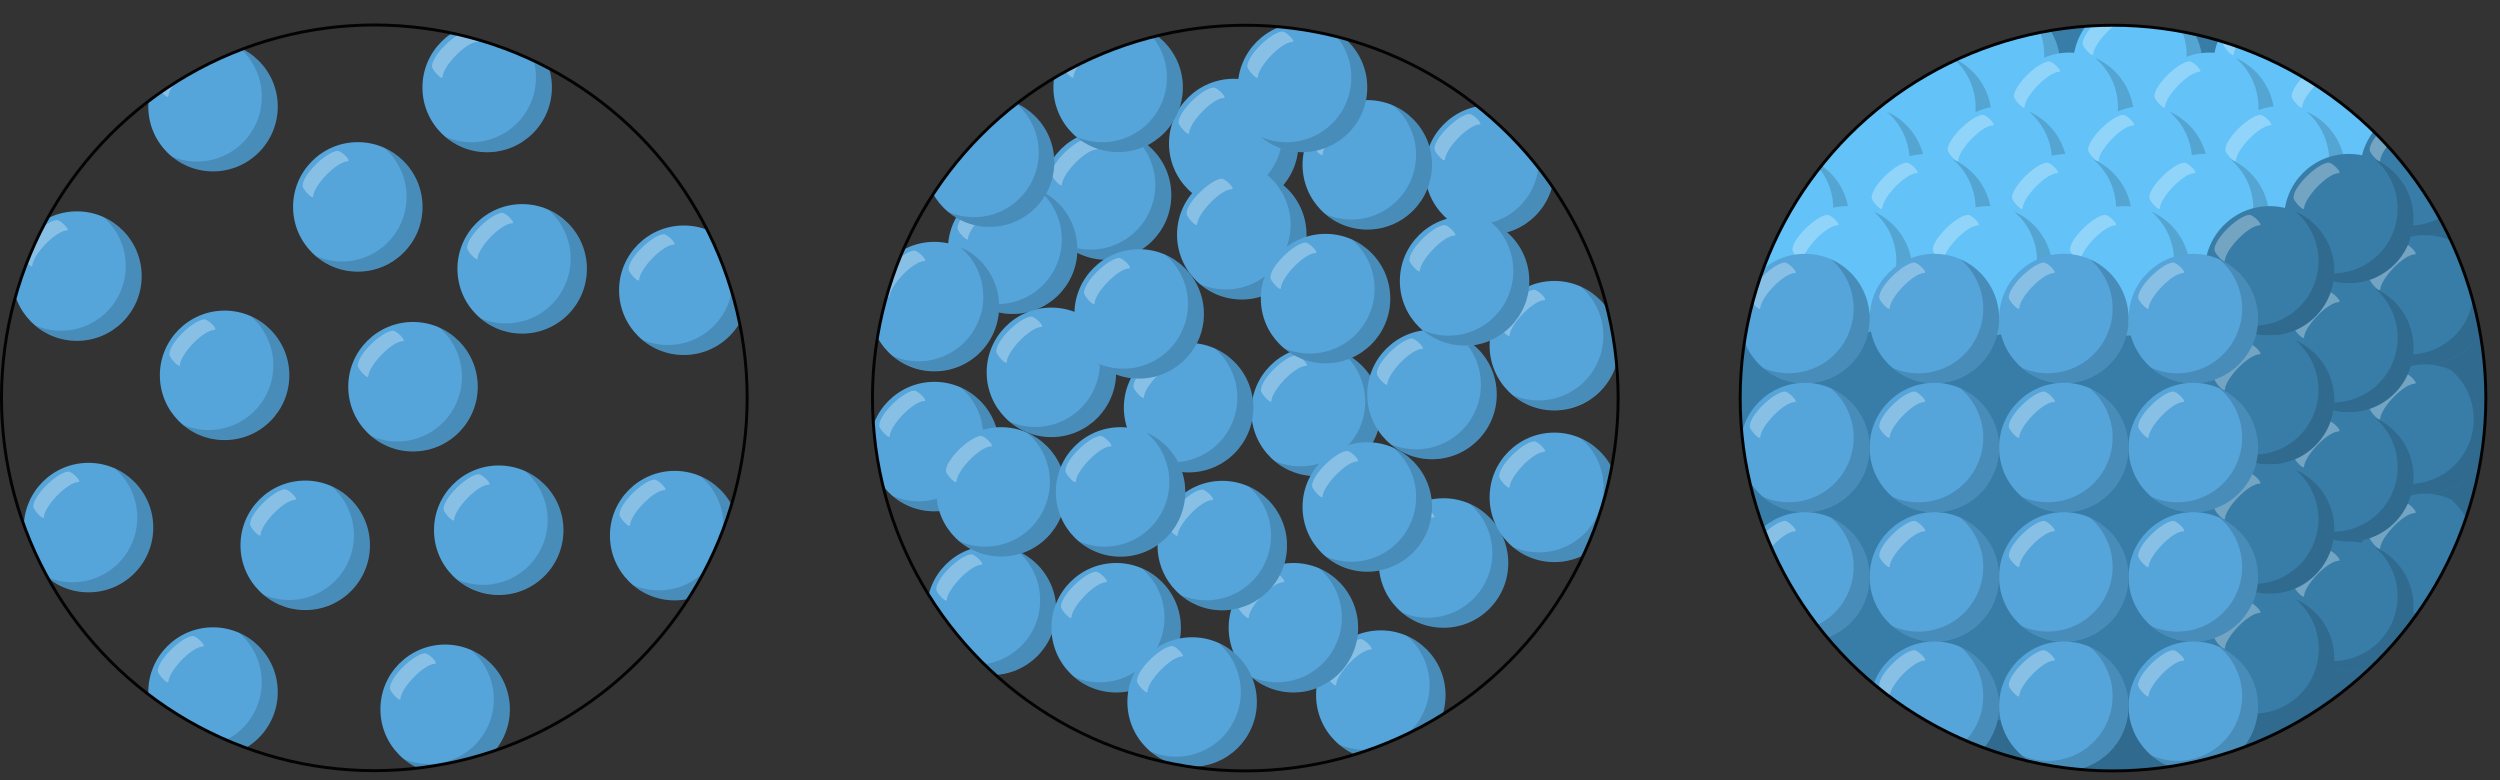 <svg xmlns="http://www.w3.org/2000/svg" xmlns:xlink="http://www.w3.org/1999/xlink" width="842.79" height="262.98" viewBox="0 0 842.79 262.98">
  <rect x="0" y="0" width="842.79" height="262.98" fill="#333333" stroke="none"/>
  <defs>
    <style>
      .cls-1, .cls-6 {
        fill: none;
      }

      .cls-2 {
        clip-path: url(#clip-path);
      }

      .cls-3 {
        fill: #55a4da;
      }

      .cls-4 {
        fill: #030303;
        opacity: 0.15;
      }

      .cls-4, .cls-5 {
        isolation: isolate;
      }

      .cls-5 {
        fill: #fff;
        opacity: 0.3;
      }

      .cls-6 {
        stroke: #030303;
        stroke-miterlimit: 10;
      }

      .cls-7 {
        clip-path: url(#clip-path-2);
      }

      .cls-8 {
        fill: #387da8;
      }

      .cls-9 {
        fill: #63c2f7;
      }

      .cls-10 {
        clip-path: url(#clip-path-3);
      }
    </style>
    <clipPath id="clip-path">
      <circle class="cls-1" cx="419.81" cy="134.2" r="125.69"/>
    </clipPath>
    <clipPath id="clip-path-2">
      <circle class="cls-1" cx="712.33" cy="134.2" r="125.69"/>
    </clipPath>
    <clipPath id="clip-path-3">
      <circle class="cls-1" cx="126.19" cy="134.11" r="125.69"/>
    </clipPath>
  </defs>
  <title>YCUZD_220629_3976_50</title>
  <g id="Layer_2" data-name="Layer 2">
    <g id="Layer_1-2" data-name="Layer 1">
      <g id="Layer_1-2-2" data-name="Layer 1-2">
        <g class="cls-2">
          <g>
            <g>
              <circle class="cls-3" cx="502.16" cy="57.31" r="21.82"/>
              <path class="cls-4" d="M524,57.27A21.83,21.83,0,0,1,488.17,74,21.83,21.83,0,0,0,511,37.31,21.84,21.84,0,0,1,524,57.27Z"/>
              <path class="cls-5" d="M487.11,53.75c0,1.35-3.5-2.28-3.54-3.53-.09-3.73,7.91-11.42,11.7-11.79,1.35-.14,4.79,3.48,3.55,3.52C494.86,42.07,487.33,50.17,487.11,53.75Z"/>
            </g>
            <g>
              <circle class="cls-3" cx="460.93" cy="55.56" r="21.82"/>
              <path class="cls-4" d="M482.75,55.52a21.83,21.83,0,0,1-35.86,16.7,21.82,21.82,0,0,0,22.8-36.65A21.8,21.8,0,0,1,482.75,55.52Z"/>
              <path class="cls-5" d="M445.88,52c0,1.35-3.51-2.28-3.55-3.52-.08-3.74,7.91-11.42,11.7-11.8,1.36-.14,4.8,3.48,3.55,3.52C453.62,40.32,446.09,48.42,445.88,52Z"/>
            </g>
            <g>
              <circle class="cls-3" cx="373.04" cy="65.75" r="21.82"/>
              <path class="cls-4" d="M394.87,65.67A21.83,21.83,0,0,1,359,82.37a21.83,21.83,0,0,0,22.8-36.66A21.84,21.84,0,0,1,394.87,65.67Z"/>
              <path class="cls-5" d="M358,62.19c0,1.35-3.5-2.28-3.54-3.53-.09-3.74,7.91-11.42,11.72-11.79,1.35-.14,4.79,3.48,3.55,3.52C365.74,50.51,358.17,58.61,358,62.19Z"/>
            </g>
            <g>
              <circle class="cls-3" cx="443.67" cy="138.68" r="21.82"/>
              <path class="cls-4" d="M465.49,138.67a21.82,21.82,0,0,1-35.85,16.7,21.82,21.82,0,0,0,22.79-36.7A21.81,21.81,0,0,1,465.49,138.67Z"/>
              <path class="cls-5" d="M428.62,135.12c0,1.35-3.51-2.28-3.55-3.53-.08-3.74,7.91-11.42,11.7-11.8,1.36-.13,4.8,3.49,3.55,3.53C436.37,123.44,428.84,131.54,428.62,135.12Z"/>
            </g>
            <g>
              <circle class="cls-3" cx="482.75" cy="132.99" r="21.82"/>
              <path class="cls-4" d="M504.57,132.94a21.82,21.82,0,0,1-35.85,16.73A21.82,21.82,0,0,0,491.51,113,21.81,21.81,0,0,1,504.57,132.94Z"/>
              <path class="cls-5" d="M467.7,129.42c0,1.36-3.51-2.27-3.55-3.52-.08-3.74,7.91-11.42,11.7-11.8,1.36-.13,4.8,3.48,3.55,3.52C475.45,117.75,467.92,125.85,467.7,129.42Z"/>
            </g>
            <g>
              <circle class="cls-3" cx="415.91" cy="48.38" r="21.82"/>
              <path class="cls-4" d="M437.73,48.34A21.82,21.82,0,0,1,401.88,65a21.82,21.82,0,0,0,22.8-36.65A21.81,21.81,0,0,1,437.73,48.34Z"/>
              <path class="cls-5" d="M400.86,44.82c0,1.35-3.51-2.28-3.55-3.52-.08-3.74,7.91-11.42,11.71-11.8,1.35-.14,4.79,3.48,3.55,3.52C408.61,33.14,401.08,41.24,400.86,44.82Z"/>
            </g>
            <g>
              <circle class="cls-3" cx="376.94" cy="29.49" r="21.82"/>
              <path class="cls-4" d="M398.76,29.45a21.82,21.82,0,0,1-35.86,16.7A21.82,21.82,0,0,0,385.7,9.5,21.8,21.8,0,0,1,398.76,29.45Z"/>
              <path class="cls-5" d="M361.89,25.93c0,1.35-3.51-2.28-3.55-3.52-.08-3.74,7.91-11.42,11.7-11.8,1.36-.14,4.8,3.48,3.55,3.52C369.64,14.25,362.11,22.35,361.89,25.93Z"/>
            </g>
            <g>
              <circle class="cls-3" cx="341.38" cy="84.01" r="21.82"/>
              <path class="cls-4" d="M363.17,84a21.82,21.82,0,0,1-35.82,16.7A21.83,21.83,0,0,0,350.17,64,21.79,21.79,0,0,1,363.17,84Z"/>
              <path class="cls-5" d="M326.33,80.44c0,1.36-3.51-2.27-3.55-3.52-.08-3.74,7.91-11.42,11.71-11.8,1.35-.13,4.79,3.48,3.55,3.53C334.08,68.77,326.55,76.87,326.33,80.44Z"/>
            </g>
            <g>
              <circle class="cls-3" cx="334.26" cy="205.74" r="21.82"/>
              <path class="cls-4" d="M356.09,205.67a21.82,21.82,0,0,1-35.86,16.7A21.82,21.82,0,0,0,343,185.72,21.82,21.82,0,0,1,356.09,205.67Z"/>
              <path class="cls-5" d="M319.17,202.18c0,1.36-3.5-2.28-3.55-3.52-.08-3.74,7.92-11.42,11.71-11.8,1.35-.14,4.79,3.48,3.55,3.52C327,190.5,319.43,198.6,319.17,202.18Z"/>
            </g>
            <g>
              <circle class="cls-3" cx="523.99" cy="116.53" r="21.82"/>
              <path class="cls-4" d="M545.81,116.49A21.83,21.83,0,0,1,510,133.19a21.82,21.82,0,0,0,22.8-36.66A21.79,21.79,0,0,1,545.81,116.49Z"/>
              <path class="cls-5" d="M508.94,113c0,1.36-3.51-2.27-3.55-3.52-.08-3.74,7.91-11.42,11.7-11.8,1.36-.13,4.8,3.48,3.55,3.53C516.69,101.29,509.17,109.39,508.94,113Z"/>
            </g>
            <g>
              <circle class="cls-3" cx="486.64" cy="189.79" r="21.82"/>
              <path class="cls-4" d="M508.47,189.75a21.83,21.83,0,0,1-35.86,16.7,21.82,21.82,0,0,0,22.8-36.65A21.82,21.82,0,0,1,508.47,189.75Z"/>
              <path class="cls-5" d="M471.59,186.23c0,1.35-3.5-2.28-3.55-3.52-.08-3.74,7.92-11.42,11.71-11.8,1.35-.14,4.79,3.48,3.55,3.52C479.34,174.55,471.81,182.67,471.59,186.23Z"/>
            </g>
            <g>
              <circle class="cls-3" cx="418.62" cy="79.13" r="21.82"/>
              <path class="cls-4" d="M440.45,79.09a21.83,21.83,0,0,1-35.86,16.7,21.82,21.82,0,0,0,22.8-36.65A21.82,21.82,0,0,1,440.45,79.09Z"/>
              <path class="cls-5" d="M403.57,75.57c0,1.35-3.51-2.28-3.55-3.52-.08-3.74,7.92-11.42,11.71-11.8,1.35-.14,4.79,3.48,3.55,3.52C411.32,63.89,403.79,72,403.57,75.57Z"/>
            </g>
            <g>
              <circle class="cls-3" cx="523.99" cy="167.66" r="21.82"/>
              <path class="cls-4" d="M545.81,167.67A21.83,21.83,0,0,1,510,184.37a21.82,21.82,0,0,0,22.8-36.7A21.81,21.81,0,0,1,545.81,167.67Z"/>
              <path class="cls-5" d="M508.94,164.1c0,1.35-3.51-2.28-3.55-3.52-.08-3.74,7.91-11.42,11.7-11.8,1.36-.14,4.8,3.48,3.55,3.52C516.69,152.42,509.17,160.52,508.94,164.1Z"/>
            </g>
            <g>
              <circle class="cls-3" cx="314.99" cy="103.35" r="21.82"/>
              <path class="cls-4" d="M336.82,103.31A21.83,21.83,0,0,1,301,120a21.82,21.82,0,0,0,22.8-36.65A21.82,21.82,0,0,1,336.82,103.31Z"/>
              <path class="cls-5" d="M299.94,99.79c0,1.35-3.51-2.28-3.55-3.52-.08-3.74,7.91-11.42,11.71-11.8,1.35-.14,4.79,3.48,3.55,3.52C307.69,88.11,300.17,96.21,299.94,99.79Z"/>
            </g>
            <g>
              <circle class="cls-3" cx="354.44" cy="125.52" r="21.82"/>
              <path class="cls-4" d="M376.27,125.48a21.83,21.83,0,0,1-35.86,16.7,21.82,21.82,0,0,0,22.76-36.65A21.82,21.82,0,0,1,376.27,125.48Z"/>
              <path class="cls-5" d="M339.39,122c0,1.35-3.5-2.28-3.54-3.52-.09-3.77,7.91-11.42,11.7-11.77,1.35-.14,4.79,3.48,3.55,3.52C347.17,110.28,339.61,118.38,339.39,122Z"/>
            </g>
            <g>
              <circle class="cls-3" cx="314.99" cy="150.54" r="21.82"/>
              <path class="cls-4" d="M336.82,150.5A21.83,21.83,0,0,1,301,167.2a21.82,21.82,0,0,0,22.8-36.65A21.82,21.82,0,0,1,336.82,150.5Z"/>
              <path class="cls-5" d="M299.94,147c0,1.35-3.51-2.28-3.55-3.53-.08-3.73,7.91-11.41,11.71-11.79,1.35-.14,4.79,3.48,3.55,3.52C307.69,135.3,300.17,143.4,299.94,147Z"/>
            </g>
            <g>
              <circle class="cls-3" cx="376.27" cy="211.61" r="21.82"/>
              <path class="cls-4" d="M398.09,211.57a21.83,21.83,0,0,1-35.86,16.71A21.82,21.82,0,0,0,385,191.67,21.81,21.81,0,0,1,398.09,211.57Z"/>
              <path class="cls-5" d="M361.22,208.05c0,1.36-3.51-2.27-3.55-3.52-.08-3.74,7.91-11.42,11.7-11.8,1.36-.13,4.8,3.48,3.55,3.52C369,196.38,361.43,204.48,361.22,208.05Z"/>
            </g>
            <g>
              <circle class="cls-3" cx="337.49" cy="165.83" r="21.82"/>
              <path class="cls-4" d="M359.31,165.79a21.82,21.82,0,0,1-35.86,16.7,21.82,21.82,0,0,0,22.8-36.65A21.8,21.8,0,0,1,359.31,165.79Z"/>
              <path class="cls-5" d="M322.44,162.27c0,1.36-3.51-2.28-3.55-3.52-.08-3.74,7.91-11.42,11.7-11.8,1.36-.14,4.8,3.48,3.55,3.52C330.17,150.59,322.65,158.67,322.44,162.27Z"/>
            </g>
            <g>
              <circle class="cls-3" cx="446.86" cy="100.66" r="21.82"/>
              <path class="cls-4" d="M468.69,100.67a21.83,21.83,0,0,1-35.86,16.7,21.83,21.83,0,0,0,22.8-36.7A21.83,21.83,0,0,1,468.69,100.67Z"/>
              <path class="cls-5" d="M431.81,97.1c0,1.35-3.5-2.28-3.54-3.53-.1-3.73,7.9-11.42,11.7-11.79,1.35-.14,4.79,3.48,3.55,3.52C439.56,85.42,432,93.52,431.81,97.1Z"/>
            </g>
            <g>
              <circle class="cls-3" cx="465.49" cy="234.33" r="21.82"/>
              <path class="cls-4" d="M487.31,234.29A21.82,21.82,0,0,1,451.46,251a21.83,21.83,0,0,0,22.8-36.66A21.79,21.79,0,0,1,487.31,234.29Z"/>
              <path class="cls-5" d="M450.44,230.76c0,1.36-3.51-2.27-3.55-3.52-.08-3.74,7.91-11.42,11.71-11.8,1.35-.13,4.79,3.48,3.55,3.53C458.17,219.09,450.66,227.19,450.44,230.76Z"/>
            </g>
            <g>
              <circle class="cls-3" cx="439.1" cy="29.49" r="21.82"/>
              <path class="cls-4" d="M460.93,29.45a21.82,21.82,0,0,1-35.86,16.7A21.82,21.82,0,0,0,447.87,9.5,21.82,21.82,0,0,1,460.93,29.45Z"/>
              <path class="cls-5" d="M424.05,25.93c0,1.35-3.5-2.28-3.55-3.52-.08-3.74,7.92-11.42,11.67-11.8,1.35-.14,4.79,3.48,3.55,3.52C431.8,14.25,424.27,22.35,424.05,25.93Z"/>
            </g>
            <g>
              <circle class="cls-3" cx="460.93" cy="170.9" r="21.82"/>
              <path class="cls-4" d="M482.75,170.86a21.83,21.83,0,0,1-35.86,16.71,21.82,21.82,0,0,0,22.8-36.66A21.8,21.8,0,0,1,482.75,170.86Z"/>
              <path class="cls-5" d="M445.88,167.34c0,1.36-3.51-2.27-3.55-3.52-.08-3.74,7.91-11.42,11.7-11.8,1.36-.13,4.8,3.48,3.55,3.52C453.62,155.67,446.09,163.77,445.88,167.34Z"/>
            </g>
            <g>
              <circle class="cls-3" cx="436.02" cy="211.61" r="21.82"/>
              <path class="cls-4" d="M457.85,211.57A21.83,21.83,0,0,1,422,228.28a21.83,21.83,0,0,0,22.8-36.61A21.82,21.82,0,0,1,457.85,211.57Z"/>
              <path class="cls-5" d="M421,208.05c0,1.36-3.51-2.27-3.55-3.52-.09-3.74,7.91-11.42,11.7-11.8,1.35-.13,4.8,3.48,3.55,3.52C428.72,196.38,421.17,204.48,421,208.05Z"/>
            </g>
            <g>
              <circle class="cls-3" cx="400.69" cy="137.42" r="21.82"/>
              <path class="cls-4" d="M422.52,137.38a21.83,21.83,0,0,1-35.86,16.7,21.83,21.83,0,0,0,22.8-36.66A21.81,21.81,0,0,1,422.52,137.38Z"/>
              <path class="cls-5" d="M385.64,133.85c0,1.36-3.5-2.27-3.54-3.52-.09-3.74,7.91-11.42,11.7-11.8,1.35-.13,4.79,3.49,3.55,3.53C393.39,122.18,385.86,130.28,385.64,133.85Z"/>
            </g>
            <g>
              <circle class="cls-3" cx="412.05" cy="183.92" r="21.82"/>
              <path class="cls-4" d="M433.87,183.88A21.82,21.82,0,0,1,398,200.58a21.82,21.82,0,0,0,22.8-36.65A21.81,21.81,0,0,1,433.87,183.88Z"/>
              <path class="cls-5" d="M397,180.36c0,1.35-3.51-2.28-3.55-3.52-.08-3.74,7.91-11.42,11.71-11.8,1.35-.14,4.79,3.48,3.55,3.52C404.75,168.67,397.22,176.78,397,180.36Z"/>
            </g>
            <g>
              <circle class="cls-3" cx="493.73" cy="94.75" r="21.82"/>
              <path class="cls-4" d="M515.56,94.67a21.83,21.83,0,0,1-35.86,16.71,21.83,21.83,0,0,0,22.8-36.66A21.82,21.82,0,0,1,515.56,94.67Z"/>
              <path class="cls-5" d="M478.68,91.19c0,1.36-3.51-2.27-3.55-3.52-.08-3.74,7.92-11.42,11.71-11.8,1.35-.13,4.79,3.48,3.55,3.52C486.43,79.51,478.9,87.67,478.68,91.19Z"/>
            </g>
            <g>
              <circle class="cls-3" cx="333.59" cy="54.67" r="21.82"/>
              <path class="cls-4" d="M355.42,54.67a21.82,21.82,0,0,1-35.86,16.7,21.82,21.82,0,0,0,22.8-36.7A21.81,21.81,0,0,1,355.42,54.67Z"/>
              <path class="cls-5" d="M318.54,51.11c0,1.35-3.51-2.28-3.55-3.52-.08-3.74,7.91-11.42,11.71-11.8,1.35-.14,4.79,3.48,3.55,3.52C326.29,39.43,318.76,47.53,318.54,51.11Z"/>
            </g>
            <g>
              <circle class="cls-3" cx="384.03" cy="105.83" r="21.82"/>
              <path class="cls-4" d="M405.85,105.79A21.83,21.83,0,0,1,370,122.49a21.82,21.82,0,0,0,22.8-36.65A21.8,21.8,0,0,1,405.85,105.79Z"/>
              <path class="cls-5" d="M369,102.27c0,1.35-3.51-2.28-3.55-3.52-.08-3.74,7.91-11.42,11.7-11.8,1.36-.14,4.8,3.48,3.55,3.52C376.73,90.59,369.17,98.67,369,102.27Z"/>
            </g>
            <g>
              <circle class="cls-3" cx="377.75" cy="165.83" r="21.82"/>
              <path class="cls-4" d="M399.58,165.79a21.82,21.82,0,0,1-35.86,16.7,21.82,21.82,0,0,0,22.8-36.65A21.82,21.82,0,0,1,399.58,165.79Z"/>
              <path class="cls-5" d="M362.7,162.27c0,1.36-3.5-2.28-3.54-3.52-.09-3.74,7.91-11.42,11.7-11.8,1.35-.14,4.79,3.48,3.55,3.52C370.45,150.59,362.92,158.67,362.7,162.27Z"/>
            </g>
            <g>
              <circle class="cls-3" cx="401.88" cy="236.65" r="21.82"/>
              <path class="cls-4" d="M423.7,236.61a21.83,21.83,0,0,1-35.86,16.7,21.82,21.82,0,0,0,22.8-36.64A21.8,21.8,0,0,1,423.7,236.61Z"/>
              <path class="cls-5" d="M386.83,233.09c0,1.35-3.51-2.28-3.55-3.52-.08-3.74,7.91-11.42,11.7-11.8,1.36-.14,4.8,3.48,3.55,3.52C394.58,221.41,387,229.51,386.83,233.09Z"/>
            </g>
          </g>
        </g>
        <circle class="cls-6" cx="419.81" cy="134.2" r="125.69"/>
      </g>
      <g id="Layer_1-2-3" data-name="Layer 1-2">
        <g class="cls-7">
          <g>
            <g>
              <ellipse class="cls-8" cx="713.4" cy="133.06" rx="129.39" ry="129.92"/>
              <path class="cls-4" d="M842.74,132.82c0,71.75-58,129.89-129.44,129.86a129.09,129.09,0,0,1-83.15-30.43c65.59,28.48,141.75-1.81,170.12-67.67A130.26,130.26,0,0,0,765.36,14,129.84,129.84,0,0,1,842.74,132.82Z"/>
              <path class="cls-5" d="M624.17,111.85c0,8.07-20.8-13.55-21-21-.49-22.25,46.9-68,69.39-70.23,8-.81,28.43,20.72,21,21C670.11,42.34,625.45,90.56,624.17,111.85Z"/>
            </g>
            <g>
              <circle class="cls-9" cx="672.69" cy="21.82" r="21.82"/>
              <path class="cls-4" d="M694.51,21.78a21.81,21.81,0,0,1-35.85,16.7A21.82,21.82,0,0,0,681.45,1.83,21.8,21.8,0,0,1,694.51,21.78Z"/>
              <path class="cls-5" d="M657.64,18.26c0,1.35-3.51-2.28-3.55-3.52C654,11,662,3.32,665.79,2.94c1.36-.14,4.8,3.48,3.55,3.52C665.39,6.58,657.86,14.68,657.64,18.26Z"/>
            </g>
            <g>
              <circle class="cls-9" cx="720.69" cy="21.82" r="21.82"/>
              <path class="cls-4" d="M742.51,21.78a21.82,21.82,0,0,1-35.86,16.7,21.82,21.82,0,0,0,22.8-36.65A21.8,21.8,0,0,1,742.51,21.78Z"/>
              <path class="cls-5" d="M705.64,18.26c0,1.35-3.51-2.28-3.55-3.52C702,11,710,3.32,713.79,2.94c1.36-.14,4.8,3.48,3.55,3.52C713.38,6.58,705.85,14.68,705.64,18.26Z"/>
            </g>
            <g>
              <circle class="cls-9" cx="768.02" cy="21.82" r="21.82"/>
              <path class="cls-4" d="M789.85,21.78A21.82,21.82,0,0,1,754,38.48a21.82,21.82,0,0,0,22.8-36.65A21.8,21.8,0,0,1,789.85,21.78Z"/>
              <path class="cls-5" d="M753,18.26c0,1.35-3.5-2.28-3.55-3.52-.08-3.74,7.92-11.42,11.71-11.8,1.35-.14,4.79,3.48,3.55,3.52C760.74,6.58,753.19,14.68,753,18.26Z"/>
            </g>
            <g>
              <circle class="cls-9" cx="649.56" cy="39.55" r="21.82"/>
              <path class="cls-4" d="M671.38,39.51a21.83,21.83,0,0,1-35.86,16.7,21.82,21.82,0,0,0,22.8-36.65A21.8,21.8,0,0,1,671.38,39.51Z"/>
              <path class="cls-5" d="M634.51,36c0,1.35-3.51-2.28-3.55-3.52-.09-3.74,7.91-11.42,11.7-11.8,1.35-.14,4.8,3.48,3.55,3.52C642.25,24.31,634.74,32.41,634.51,36Z"/>
            </g>
            <g>
              <circle class="cls-9" cx="697.55" cy="39.55" r="21.82"/>
              <path class="cls-4" d="M719.37,39.51a21.82,21.82,0,0,1-35.85,16.7,21.82,21.82,0,0,0,22.8-36.65A21.78,21.78,0,0,1,719.37,39.51Z"/>
              <path class="cls-5" d="M682.5,36c0,1.35-3.51-2.28-3.55-3.52-.08-3.74,7.91-11.42,11.71-11.8,1.35-.14,4.79,3.48,3.55,3.52C690.25,24.31,682.74,32.41,682.5,36Z"/>
            </g>
            <g>
              <circle class="cls-9" cx="744.89" cy="39.55" r="21.82"/>
              <path class="cls-4" d="M766.74,39.51a21.82,21.82,0,0,1-35.85,16.7,21.82,21.82,0,0,0,22.79-36.65A21.8,21.8,0,0,1,766.74,39.51Z"/>
              <path class="cls-5" d="M729.84,36c0,1.35-3.51-2.28-3.55-3.52-.08-3.74,7.91-11.42,11.7-11.8,1.36-.14,4.8,3.48,3.55,3.52C737.59,24.31,730.06,32.41,729.84,36Z"/>
            </g>
            <g>
              <circle class="cls-9" cx="791.16" cy="39.55" r="21.82"/>
              <path class="cls-4" d="M813,39.51a21.83,21.83,0,0,1-35.86,16.7,21.82,21.82,0,0,0,22.8-36.65A21.8,21.8,0,0,1,813,39.51Z"/>
              <path class="cls-5" d="M776.11,36c0,1.35-3.51-2.28-3.55-3.52-.08-3.74,7.91-11.42,11.7-11.8,1.36-.14,4.8,3.48,3.55,3.52C783.86,24.31,776.32,32.41,776.11,36Z"/>
            </g>
            <g>
              <circle class="cls-9" cx="627.21" cy="57.61" r="21.82"/>
              <path class="cls-4" d="M649,57.57a21.83,21.83,0,0,1-35.86,16.7A21.82,21.82,0,0,0,636,37.62,21.8,21.8,0,0,1,649,57.57Z"/>
              <path class="cls-5" d="M612.16,54.05c0,1.35-3.51-2.28-3.55-3.52-.08-3.74,7.91-11.42,11.7-11.8,1.36-.14,4.8,3.48,3.55,3.52C619.9,42.37,612.37,50.47,612.16,54.05Z"/>
            </g>
            <g>
              <circle class="cls-9" cx="601.56" cy="73.71" r="21.82"/>
              <path class="cls-4" d="M623.39,73.67a21.83,21.83,0,0,1-35.86,16.7,21.82,21.82,0,0,0,22.8-36.65A21.8,21.8,0,0,1,623.39,73.67Z"/>
              <path class="cls-5" d="M586.51,70.15c0,1.35-3.51-2.28-3.55-3.52-.08-3.74,7.91-11.42,11.71-11.8,1.35-.14,4.79,3.48,3.55,3.52C594.26,58.47,586.74,66.57,586.51,70.15Z"/>
            </g>
            <g>
              <circle class="cls-9" cx="675.2" cy="57.61" r="21.82"/>
              <path class="cls-4" d="M697,57.57a21.83,21.83,0,0,1-35.86,16.7A21.82,21.82,0,0,0,684,37.62,21.8,21.8,0,0,1,697,57.57Z"/>
              <path class="cls-5" d="M660.15,54.05c0,1.35-3.51-2.28-3.55-3.52-.08-3.74,7.91-11.42,11.71-11.8,1.35-.14,4.79,3.48,3.55,3.52C667.9,42.37,660.37,50.47,660.15,54.05Z"/>
            </g>
            <g>
              <circle class="cls-9" cx="649.56" cy="73.71" r="21.82"/>
              <path class="cls-4" d="M671.38,73.67a21.82,21.82,0,0,1-35.85,16.7,21.82,21.82,0,0,0,22.79-36.65A21.8,21.8,0,0,1,671.38,73.67Z"/>
              <path class="cls-5" d="M634.51,70.15c0,1.35-3.51-2.28-3.55-3.52-.08-3.74,7.91-11.42,11.7-11.8,1.36-.14,4.8,3.48,3.55,3.52C642.26,58.47,634.74,66.57,634.51,70.15Z"/>
            </g>
            <g>
              <circle class="cls-9" cx="622.86" cy="91.31" r="21.82"/>
              <path class="cls-4" d="M644.68,91.27A21.83,21.83,0,0,1,608.82,108a21.83,21.83,0,0,0,22.8-36.66A21.82,21.82,0,0,1,644.68,91.27Z"/>
              <path class="cls-5" d="M607.81,87.75c0,1.35-3.51-2.28-3.55-3.53-.08-3.73,7.91-11.42,11.7-11.79,1.36-.14,4.8,3.48,3.55,3.52C615.55,76.07,608,84.17,607.81,87.75Z"/>
            </g>
            <g>
              <circle class="cls-9" cx="722.54" cy="57.61" r="21.82"/>
              <path class="cls-4" d="M744.36,57.57a21.82,21.82,0,0,1-35.85,16.7A21.82,21.82,0,0,0,731.3,37.62,21.8,21.8,0,0,1,744.36,57.57Z"/>
              <path class="cls-5" d="M707.49,54.05c0,1.35-3.51-2.28-3.55-3.52-.08-3.74,7.91-11.42,11.71-11.8,1.35-.14,4.79,3.48,3.54,3.52C715.24,42.37,707.74,50.47,707.49,54.05Z"/>
            </g>
            <g>
              <circle class="cls-9" cx="696.9" cy="73.71" r="21.82"/>
              <path class="cls-4" d="M718.74,73.67a21.83,21.83,0,0,1-35.86,16.7,21.82,21.82,0,0,0,22.8-36.65A21.8,21.8,0,0,1,718.74,73.67Z"/>
              <path class="cls-5" d="M681.85,70.15c0,1.35-3.51-2.28-3.55-3.52-.08-3.74,7.91-11.42,11.7-11.8,1.36-.14,4.8,3.48,3.55,3.52C689.6,58.47,682.06,66.57,681.85,70.15Z"/>
            </g>
            <g>
              <circle class="cls-9" cx="670.19" cy="91.31" r="21.82"/>
              <path class="cls-4" d="M692,91.27A21.83,21.83,0,0,1,656.16,108,21.83,21.83,0,0,0,679,71.34,21.82,21.82,0,0,1,692,91.27Z"/>
              <path class="cls-5" d="M655.14,87.75c0,1.35-3.51-2.28-3.55-3.53-.08-3.73,7.92-11.42,11.71-11.79,1.35-.14,4.79,3.48,3.55,3.52C662.89,76.07,655.36,84.17,655.14,87.75Z"/>
            </g>
            <g>
              <circle class="cls-9" cx="768.81" cy="57.61" r="21.82"/>
              <path class="cls-4" d="M790.63,57.57a21.82,21.82,0,0,1-35.89,16.7,21.82,21.82,0,0,0,22.79-36.65A21.8,21.8,0,0,1,790.63,57.57Z"/>
              <path class="cls-5" d="M753.74,54.05c0,1.35-3.51-2.28-3.55-3.52-.08-3.74,7.91-11.42,11.7-11.8,1.36-.14,4.8,3.48,3.55,3.52C761.51,42.37,754,50.47,753.74,54.05Z"/>
            </g>
            <g>
              <circle class="cls-9" cx="743.17" cy="73.71" r="21.82"/>
              <path class="cls-4" d="M765,73.67a21.83,21.83,0,0,1-35.86,16.7,21.82,21.82,0,0,0,22.8-36.65A21.8,21.8,0,0,1,765,73.67Z"/>
              <path class="cls-5" d="M728.12,70.15c0,1.35-3.51-2.28-3.55-3.52-.08-3.74,7.91-11.42,11.7-11.8,1.36-.14,4.8,3.48,3.55,3.52C735.86,58.47,728.33,66.57,728.12,70.15Z"/>
            </g>
            <g>
              <circle class="cls-9" cx="716.46" cy="91.31" r="21.82"/>
              <path class="cls-4" d="M738.28,91.27A21.82,21.82,0,0,1,702.43,108a21.83,21.83,0,0,0,22.8-36.66A21.81,21.81,0,0,1,738.28,91.27Z"/>
              <path class="cls-5" d="M701.41,87.75c0,1.35-3.51-2.28-3.55-3.53-.12-3.73,7.88-11.42,11.71-11.79,1.35-.14,4.79,3.48,3.55,3.52C709.16,76.07,701.63,84.17,701.41,87.75Z"/>
            </g>
            <g>
              <circle class="cls-8" cx="817.46" cy="57.61" r="21.82"/>
              <path class="cls-4" d="M839.29,57.57a21.83,21.83,0,0,1-35.86,16.7,21.82,21.82,0,0,0,22.8-36.65A21.8,21.8,0,0,1,839.29,57.57Z"/>
              <path class="cls-5" d="M802.41,54.05c0,1.35-3.5-2.28-3.55-3.52-.08-3.74,7.92-11.42,11.71-11.8,1.35-.14,4.79,3.48,3.55,3.52C810.16,42.37,802.63,50.47,802.41,54.05Z"/>
            </g>
            <g>
              <circle class="cls-8" cx="817.46" cy="101.1" r="21.82"/>
              <path class="cls-4" d="M839.29,101.06a21.83,21.83,0,0,1-35.86,16.7,21.83,21.83,0,0,0,22.8-36.66A21.81,21.81,0,0,1,839.29,101.06Z"/>
              <path class="cls-5" d="M802.41,97.53c0,1.36-3.5-2.27-3.55-3.52-.08-3.74,7.92-11.42,11.71-11.8,1.35-.13,4.79,3.48,3.55,3.52C810.16,85.86,802.63,94,802.41,97.53Z"/>
            </g>
            <g>
              <circle class="cls-8" cx="817.46" cy="144.69" r="21.82"/>
              <path class="cls-4" d="M839.29,144.65a21.83,21.83,0,0,1-35.86,16.7,21.82,21.82,0,0,0,22.8-36.65A21.8,21.8,0,0,1,839.29,144.65Z"/>
              <path class="cls-5" d="M802.41,141.13c0,1.35-3.5-2.28-3.55-3.52-.08-3.74,7.92-11.42,11.71-11.8,1.35-.14,4.79,3.48,3.55,3.52C810.16,129.45,802.63,137.55,802.41,141.13Z"/>
            </g>
            <g>
              <circle class="cls-8" cx="817.46" cy="188.29" r="21.82"/>
              <path class="cls-4" d="M839.29,188.25A21.83,21.83,0,0,1,803.43,205a21.83,21.83,0,0,0,22.8-36.66A21.82,21.82,0,0,1,839.29,188.25Z"/>
              <path class="cls-5" d="M802.41,184.72c0,1.36-3.5-2.27-3.55-3.52-.08-3.74,7.92-11.42,11.71-11.8,1.35-.13,4.79,3.49,3.55,3.53C810.16,173.05,802.63,181.15,802.41,184.72Z"/>
            </g>
            <g>
              <circle class="cls-8" cx="791.82" cy="73.71" r="21.82"/>
              <path class="cls-4" d="M813.64,73.67a21.82,21.82,0,0,1-35.85,16.7,21.82,21.82,0,0,0,22.79-36.65A21.8,21.8,0,0,1,813.64,73.67Z"/>
              <path class="cls-5" d="M776.74,70.15c0,1.35-3.51-2.28-3.55-3.52-.08-3.74,7.91-11.42,11.71-11.8,1.35-.14,4.79,3.48,3.54,3.52C784.52,58.47,777,66.57,776.74,70.15Z"/>
            </g>
            <g>
              <circle class="cls-8" cx="791.82" cy="117.2" r="21.82"/>
              <path class="cls-4" d="M813.64,117.16a21.82,21.82,0,0,1-35.85,16.7A21.82,21.82,0,0,0,800.58,97.2,21.83,21.83,0,0,1,813.64,117.16Z"/>
              <path class="cls-5" d="M776.74,113.64c0,1.35-3.51-2.28-3.55-3.53-.08-3.73,7.91-11.42,11.71-11.79,1.35-.14,4.79,3.48,3.54,3.52C784.52,102,777,110.06,776.74,113.64Z"/>
            </g>
            <g>
              <circle class="cls-8" cx="791.82" cy="160.79" r="21.82"/>
              <path class="cls-4" d="M813.64,160.75a21.82,21.82,0,0,1-35.85,16.71,21.82,21.82,0,0,0,22.79-36.66A21.8,21.8,0,0,1,813.64,160.75Z"/>
              <path class="cls-5" d="M776.74,157.23c0,1.36-3.51-2.27-3.55-3.52-.08-3.74,7.91-11.42,11.71-11.8,1.35-.13,4.79,3.48,3.54,3.52C784.52,145.55,777,153.66,776.74,157.23Z"/>
            </g>
            <g>
              <circle class="cls-8" cx="791.82" cy="204.39" r="21.82"/>
              <path class="cls-4" d="M813.64,204.35a21.82,21.82,0,0,1-35.85,16.7,21.82,21.82,0,0,0,22.79-36.65A21.8,21.8,0,0,1,813.64,204.35Z"/>
              <path class="cls-5" d="M776.74,200.83c0,1.35-3.51-2.28-3.55-3.53-.08-3.73,7.91-11.41,11.71-11.79,1.35-.14,4.79,3.48,3.54,3.52C784.52,189.15,777,197.25,776.74,200.83Z"/>
            </g>
            <g>
              <circle class="cls-8" cx="765.12" cy="91.31" r="21.82"/>
              <path class="cls-4" d="M786.94,91.27A21.83,21.83,0,0,1,751.08,108a21.82,21.82,0,0,0,22.8-36.66A21.82,21.82,0,0,1,786.94,91.27Z"/>
              <path class="cls-5" d="M750.07,87.75c0,1.35-3.51-2.28-3.55-3.53-.08-3.73,7.91-11.42,11.7-11.79,1.36-.14,4.8,3.48,3.55,3.52C757.82,76.07,750.28,84.17,750.07,87.75Z"/>
            </g>
            <g>
              <circle class="cls-8" cx="765.12" cy="134.79" r="21.82"/>
              <path class="cls-4" d="M786.94,134.75a21.83,21.83,0,0,1-35.86,16.71,21.82,21.82,0,0,0,22.8-36.66A21.8,21.8,0,0,1,786.94,134.75Z"/>
              <path class="cls-5" d="M750.07,131.23c0,1.36-3.51-2.27-3.55-3.52-.08-3.74,7.91-11.42,11.7-11.8,1.36-.13,4.8,3.48,3.55,3.52C757.82,119.56,750.28,127.66,750.07,131.23Z"/>
            </g>
            <g>
              <circle class="cls-8" cx="765.12" cy="178.39" r="21.82"/>
              <path class="cls-4" d="M786.94,178.35a21.83,21.83,0,0,1-35.86,16.7,21.82,21.82,0,0,0,22.8-36.65A21.8,21.8,0,0,1,786.94,178.35Z"/>
              <path class="cls-5" d="M750.07,174.83c0,1.35-3.51-2.28-3.55-3.52-.08-3.74,7.91-11.42,11.7-11.8,1.36-.14,4.8,3.48,3.55,3.52C757.82,163.15,750.28,171.25,750.07,174.83Z"/>
            </g>
            <g>
              <circle class="cls-8" cx="765.12" cy="221.99" r="21.82"/>
              <path class="cls-4" d="M786.94,222a21.83,21.83,0,0,1-35.86,16.7,21.82,21.82,0,0,0,22.8-36.7A21.8,21.8,0,0,1,786.94,222Z"/>
              <path class="cls-5" d="M750.07,218.42c0,1.36-3.51-2.27-3.55-3.52-.08-3.74,7.91-11.42,11.7-11.8,1.36-.13,4.8,3.48,3.55,3.52C757.82,206.75,750.28,214.85,750.07,218.42Z"/>
            </g>
            <g>
              <circle class="cls-3" cx="739.4" cy="107.39" r="21.82"/>
              <path class="cls-4" d="M761.22,107.35a21.82,21.82,0,0,1-35.85,16.7,21.82,21.82,0,0,0,22.79-36.66A21.79,21.79,0,0,1,761.22,107.35Z"/>
              <path class="cls-5" d="M724.35,103.82c0,1.36-3.51-2.27-3.55-3.52-.08-3.74,7.91-11.42,11.7-11.8,1.36-.13,4.8,3.49,3.55,3.53C732.1,92.15,724.57,100.25,724.35,103.82Z"/>
            </g>
            <g>
              <circle class="cls-3" cx="739.4" cy="150.87" r="21.82"/>
              <path class="cls-4" d="M761.22,150.83a21.82,21.82,0,0,1-35.85,16.71,21.82,21.82,0,0,0,22.79-36.66A21.8,21.8,0,0,1,761.22,150.83Z"/>
              <path class="cls-5" d="M724.35,147.31c0,1.36-3.51-2.27-3.55-3.52-.08-3.74,7.91-11.42,11.7-11.8,1.36-.14,4.8,3.48,3.55,3.52C732.1,135.63,724.57,143.73,724.35,147.31Z"/>
            </g>
            <g>
              <circle class="cls-3" cx="739.4" cy="194.47" r="21.82"/>
              <path class="cls-4" d="M761.22,194.43a21.82,21.82,0,0,1-35.85,16.7,21.82,21.82,0,0,0,22.79-36.66A21.83,21.83,0,0,1,761.22,194.43Z"/>
              <path class="cls-5" d="M724.35,190.91c0,1.35-3.51-2.28-3.55-3.53-.08-3.73,7.91-11.41,11.7-11.79,1.36-.14,4.8,3.48,3.55,3.52C732.1,179.23,724.57,187.33,724.35,190.91Z"/>
            </g>
            <g>
              <circle class="cls-3" cx="739.4" cy="238.06" r="21.82"/>
              <path class="cls-4" d="M761.22,238a21.82,21.82,0,0,1-35.85,16.71,21.82,21.82,0,0,0,22.79-36.66A21.8,21.8,0,0,1,761.22,238Z"/>
              <path class="cls-5" d="M724.35,234.5c0,1.36-3.51-2.27-3.55-3.52-.08-3.74,7.91-11.42,11.7-11.8,1.36-.13,4.8,3.48,3.55,3.52C732.1,222.83,724.57,230.93,724.35,234.5Z"/>
            </g>
            <g>
              <circle class="cls-3" cx="695.75" cy="107.39" r="21.82"/>
              <path class="cls-4" d="M717.58,107.35a21.83,21.83,0,0,1-35.84,16.7,21.83,21.83,0,0,0,22.8-36.66A21.82,21.82,0,0,1,717.58,107.35Z"/>
              <path class="cls-5" d="M680.74,103.82c0,1.36-3.5-2.27-3.55-3.52-.08-3.74,7.92-11.42,11.71-11.8,1.35-.13,4.79,3.49,3.55,3.53C688.45,92.15,680.92,100.25,680.74,103.82Z"/>
            </g>
            <g>
              <circle class="cls-3" cx="695.75" cy="150.87" r="21.82"/>
              <path class="cls-4" d="M717.58,150.83a21.83,21.83,0,0,1-35.84,16.71,21.83,21.83,0,0,0,22.8-36.66A21.81,21.81,0,0,1,717.58,150.83Z"/>
              <path class="cls-5" d="M680.74,147.31c0,1.36-3.5-2.27-3.55-3.52-.08-3.74,7.92-11.42,11.71-11.8,1.35-.14,4.79,3.48,3.55,3.52C688.45,135.63,680.92,143.73,680.74,147.31Z"/>
            </g>
            <g>
              <circle class="cls-3" cx="695.75" cy="194.47" r="21.82"/>
              <path class="cls-4" d="M717.58,194.43a21.83,21.83,0,0,1-35.84,16.7,21.83,21.83,0,0,0,22.8-36.66A21.82,21.82,0,0,1,717.58,194.43Z"/>
              <path class="cls-5" d="M680.74,190.91c0,1.35-3.5-2.28-3.55-3.53-.08-3.73,7.92-11.41,11.71-11.79,1.35-.14,4.79,3.48,3.55,3.52C688.45,179.23,680.92,187.33,680.74,190.91Z"/>
            </g>
            <g>
              <circle class="cls-3" cx="695.75" cy="238.06" r="21.82"/>
              <path class="cls-4" d="M717.58,238a21.83,21.83,0,0,1-35.84,16.73,21.83,21.83,0,0,0,22.8-36.66A21.82,21.82,0,0,1,717.58,238Z"/>
              <path class="cls-5" d="M680.74,234.5c0,1.36-3.5-2.27-3.55-3.52-.08-3.74,7.92-11.42,11.71-11.8,1.35-.13,4.79,3.48,3.55,3.52C688.45,222.83,680.92,230.93,680.74,234.5Z"/>
            </g>
            <g>
              <circle class="cls-3" cx="652.11" cy="107.39" r="21.82"/>
              <path class="cls-4" d="M673.93,107.35a21.83,21.83,0,0,1-35.86,16.7,21.82,21.82,0,0,0,22.8-36.66A21.79,21.79,0,0,1,673.93,107.35Z"/>
              <path class="cls-5" d="M637.06,103.82c0,1.36-3.51-2.27-3.55-3.52-.08-3.74,7.91-11.42,11.7-11.8,1.36-.13,4.8,3.5,3.53,3.5C644.81,92.15,637.27,100.25,637.06,103.82Z"/>
            </g>
            <g>
              <circle class="cls-3" cx="652.11" cy="150.87" r="21.82"/>
              <path class="cls-4" d="M673.93,150.83a21.83,21.83,0,0,1-35.86,16.71,21.82,21.82,0,0,0,22.8-36.66A21.8,21.8,0,0,1,673.93,150.83Z"/>
              <path class="cls-5" d="M637.06,147.31c0,1.36-3.51-2.27-3.55-3.52-.08-3.74,7.91-11.42,11.7-11.8,1.36-.14,4.8,3.48,3.55,3.52C644.81,135.63,637.27,143.73,637.06,147.31Z"/>
            </g>
            <g>
              <circle class="cls-3" cx="652.11" cy="194.47" r="21.82"/>
              <path class="cls-4" d="M673.93,194.43a21.83,21.83,0,0,1-35.86,16.7,21.82,21.82,0,0,0,22.8-36.66A21.83,21.83,0,0,1,673.93,194.43Z"/>
              <path class="cls-5" d="M637.06,190.91c0,1.35-3.51-2.28-3.55-3.53-.08-3.73,7.91-11.41,11.7-11.79,1.36-.14,4.8,3.48,3.55,3.52C644.81,179.23,637.27,187.33,637.06,190.91Z"/>
            </g>
            <g>
              <circle class="cls-3" cx="652.11" cy="238.06" r="21.82"/>
              <path class="cls-4" d="M673.93,238a21.83,21.83,0,0,1-35.86,16.71,21.82,21.82,0,0,0,22.8-36.66A21.8,21.8,0,0,1,673.93,238Z"/>
              <path class="cls-5" d="M637.06,234.5c0,1.36-3.51-2.27-3.55-3.52-.08-3.74,7.91-11.42,11.7-11.8,1.36-.13,4.8,3.48,3.55,3.52C644.81,222.83,637.27,230.93,637.06,234.5Z"/>
            </g>
            <g>
              <circle class="cls-3" cx="608.46" cy="107.39" r="21.82"/>
              <path class="cls-4" d="M630.28,107.35a21.82,21.82,0,0,1-35.85,16.7,21.83,21.83,0,0,0,22.8-36.66A21.8,21.8,0,0,1,630.28,107.35Z"/>
              <path class="cls-5" d="M593.41,103.82c0,1.36-3.51-2.27-3.55-3.52-.12-3.74,7.88-11.42,11.71-11.8,1.35-.13,4.79,3.49,3.55,3.53C601.16,92.15,593.63,100.25,593.41,103.82Z"/>
            </g>
            <g>
              <circle class="cls-3" cx="608.46" cy="150.87" r="21.82"/>
              <path class="cls-4" d="M630.28,150.83a21.82,21.82,0,0,1-35.85,16.71,21.83,21.83,0,0,0,22.8-36.66A21.78,21.78,0,0,1,630.28,150.83Z"/>
              <path class="cls-5" d="M593.41,147.31c0,1.36-3.51-2.27-3.55-3.52-.12-3.74,7.88-11.42,11.71-11.79,1.35-.14,4.79,3.48,3.55,3.52C601.16,135.63,593.63,143.73,593.41,147.31Z"/>
            </g>
            <g>
              <circle class="cls-3" cx="608.46" cy="194.47" r="21.82"/>
              <path class="cls-4" d="M630.28,194.43a21.82,21.82,0,0,1-35.85,16.7,21.83,21.83,0,0,0,22.8-36.66A21.82,21.82,0,0,1,630.28,194.43Z"/>
              <path class="cls-5" d="M593.41,190.91c0,1.35-3.51-2.28-3.55-3.53-.12-3.73,7.88-11.38,11.71-11.79,1.35-.14,4.79,3.48,3.55,3.52C601.16,179.23,593.63,187.33,593.41,190.91Z"/>
            </g>
            <g>
              <circle class="cls-3" cx="608.46" cy="238.06" r="21.82"/>
              <path class="cls-4" d="M630.28,238a21.82,21.82,0,0,1-35.85,16.71,21.83,21.83,0,0,0,22.8-36.66A21.78,21.78,0,0,1,630.28,238Z"/>
              <path class="cls-5" d="M593.41,234.5c0,1.36-3.51-2.27-3.55-3.52-.08-3.74,7.91-11.42,11.71-11.8,1.35-.13,4.79,3.48,3.55,3.52C601.16,222.83,593.63,230.93,593.41,234.5Z"/>
            </g>
          </g>
        </g>
        <circle class="cls-6" cx="712.33" cy="134.2" r="125.69"/>
      </g>
      <g id="Layer_1-2-4" data-name="Layer 1-2">
        <g class="cls-10">
          <g>
            <g>
              <circle class="cls-3" cx="139.22" cy="130.36" r="21.82"/>
              <path class="cls-4" d="M161,130.32A21.83,21.83,0,0,1,125.14,147,21.82,21.82,0,0,0,148,110.36,21.82,21.82,0,0,1,161,130.32Z"/>
              <path class="cls-5" d="M124.17,126.79c0,1.36-3.51-2.27-3.55-3.52-.08-3.74,7.91-11.42,11.7-11.8,1.36-.13,4.8,3.49,3.55,3.53C131.92,115.12,124.38,123.22,124.17,126.79Z"/>
            </g>
            <g>
              <circle class="cls-3" cx="71.81" cy="35.95" r="21.82"/>
              <path class="cls-4" d="M93.64,35.91A21.83,21.83,0,0,1,57.78,52.67,21.83,21.83,0,0,0,80.58,16,21.82,21.82,0,0,1,93.64,35.91Z"/>
              <path class="cls-5" d="M56.77,32.39c0,1.36-3.51-2.27-3.55-3.52-.09-3.74,7.91-11.42,11.7-11.8,1.35-.13,4.8,3.48,3.55,3.52C64.51,20.67,57,28.82,56.77,32.39Z"/>
            </g>
            <g>
              <circle class="cls-3" cx="71.81" cy="233.3" r="21.82"/>
              <path class="cls-4" d="M93.64,233.25A21.83,21.83,0,0,1,57.78,250a21.83,21.83,0,0,0,22.8-36.66A21.82,21.82,0,0,1,93.64,233.25Z"/>
              <path class="cls-5" d="M56.77,229.73c0,1.36-3.51-2.27-3.55-3.52-.09-3.74,7.91-11.42,11.7-11.8,1.35-.13,4.8,3.48,3.55,3.52C64.51,218.06,57,226.16,56.77,229.73Z"/>
            </g>
            <g>
              <circle class="cls-3" cx="230.52" cy="97.84" r="21.82"/>
              <path class="cls-4" d="M252.34,97.8a21.83,21.83,0,0,1-35.86,16.7,21.82,21.82,0,0,0,22.8-36.66A21.79,21.79,0,0,1,252.34,97.8Z"/>
              <path class="cls-5" d="M215.47,94.27c0,1.36-3.51-2.27-3.55-3.52-.08-3.74,7.91-11.42,11.7-11.8,1.36-.13,4.8,3.49,3.55,3.53C223.22,82.6,215.69,90.67,215.47,94.27Z"/>
            </g>
            <g>
              <circle class="cls-3" cx="168.13" cy="178.74" r="21.82"/>
              <path class="cls-4" d="M190,178.67a21.83,21.83,0,0,1-35.86,16.7,21.82,21.82,0,0,0,22.8-36.65A21.8,21.8,0,0,1,190,178.67Z"/>
              <path class="cls-5" d="M153.08,175.18c0,1.35-3.51-2.28-3.55-3.52-.08-3.74,7.91-11.42,11.7-11.8,1.36-.14,4.8,3.48,3.55,3.52C160.83,163.5,153.3,171.6,153.08,175.18Z"/>
            </g>
            <g>
              <circle class="cls-3" cx="120.62" cy="69.74" r="21.82"/>
              <path class="cls-4" d="M142.44,69.67a21.83,21.83,0,0,1-35.86,16.7,21.82,21.82,0,0,0,22.8-36.65A21.8,21.8,0,0,1,142.44,69.67Z"/>
              <path class="cls-5" d="M105.57,66.18c0,1.35-3.51-2.28-3.55-3.52-.08-3.74,7.91-11.42,11.7-11.8,1.36-.14,4.8,3.48,3.55,3.52C113.32,54.5,105.78,62.6,105.57,66.18Z"/>
            </g>
            <g>
              <circle class="cls-3" cx="227.44" cy="180.56" r="21.82"/>
              <path class="cls-4" d="M249.26,180.52a21.82,21.82,0,0,1-35.85,16.71,21.82,21.82,0,0,0,22.79-36.66A21.8,21.8,0,0,1,249.26,180.52Z"/>
              <path class="cls-5" d="M212.39,177c0,1.36-3.51-2.27-3.55-3.52-.08-3.74,7.91-11.42,11.71-11.8,1.35-.14,4.79,3.48,3.54,3.52C220.14,165.32,212.61,173.42,212.39,177Z"/>
            </g>
            <g>
              <circle class="cls-3" cx="29.84" cy="177.85" r="21.82"/>
              <path class="cls-4" d="M51.66,177.81a21.82,21.82,0,0,1-35.85,16.7A21.82,21.82,0,0,0,38.6,157.86,21.8,21.8,0,0,1,51.66,177.81Z"/>
              <path class="cls-5" d="M14.79,174.29c0,1.35-3.51-2.28-3.55-3.52-.08-3.74,7.91-11.42,11.7-11.8,1.36-.14,4.8,3.48,3.55,3.52C22.54,162.61,15,170.67,14.79,174.29Z"/>
            </g>
            <g>
              <circle class="cls-3" cx="164.23" cy="29.49" r="21.82"/>
              <path class="cls-4" d="M186.06,29.45a21.82,21.82,0,0,1-35.86,16.7A21.82,21.82,0,0,0,173,9.5,21.82,21.82,0,0,1,186.06,29.45Z"/>
              <path class="cls-5" d="M149.18,25.93c0,1.35-3.5-2.28-3.54-3.52-.09-3.74,7.91-11.42,11.7-11.8,1.35-.14,4.79,3.48,3.55,3.52C156.93,14.25,149.4,22.35,149.18,25.93Z"/>
            </g>
            <g>
              <circle class="cls-3" cx="102.89" cy="183.83" r="21.82"/>
              <path class="cls-4" d="M124.71,183.79a21.83,21.83,0,0,1-35.86,16.7,21.83,21.83,0,0,0,22.8-36.66A21.8,21.8,0,0,1,124.71,183.79Z"/>
              <path class="cls-5" d="M87.84,180.27c0,1.35-3.51-2.28-3.55-3.53-.08-3.74,7.91-11.42,11.7-11.8,1.35-.13,4.8,3.49,3.55,3.53C95.58,168.59,88.05,176.67,87.84,180.27Z"/>
            </g>
            <g>
              <circle class="cls-3" cx="176.03" cy="90.63" r="21.82"/>
              <path class="cls-4" d="M197.86,90.58A21.83,21.83,0,0,1,162,107.29a21.83,21.83,0,0,0,22.8-36.62A21.82,21.82,0,0,1,197.86,90.58Z"/>
              <path class="cls-5" d="M161,87.06c0,1.36-3.5-2.27-3.54-3.52-.09-3.74,7.91-11.42,11.7-11.8,1.35-.13,4.79,3.48,3.55,3.52C168.73,75.39,161.2,83.49,161,87.06Z"/>
            </g>
            <g>
              <circle class="cls-3" cx="25.94" cy="93.07" r="21.82"/>
              <path class="cls-4" d="M47.77,93a21.82,21.82,0,0,1-35.86,16.7,21.82,21.82,0,0,0,22.8-36.65A21.8,21.8,0,0,1,47.77,93Z"/>
              <path class="cls-5" d="M10.9,89.51c0,1.35-3.51-2.28-3.55-3.52-.09-3.74,7.91-11.42,11.7-11.8,1.35-.14,4.8,3.48,3.55,3.48C18.64,77.83,11.11,85.93,10.9,89.51Z"/>
            </g>
            <g>
              <circle class="cls-3" cx="75.71" cy="126.53" r="21.82"/>
              <path class="cls-4" d="M97.53,126.49a21.82,21.82,0,0,1-35.85,16.7,21.82,21.82,0,0,0,22.79-36.65A21.8,21.8,0,0,1,97.53,126.49Z"/>
              <path class="cls-5" d="M60.66,123c0,1.35-3.51-2.28-3.55-3.52C57,115.67,65,108,68.81,107.67c1.36-.14,4.8,3.48,3.55,3.52C68.41,111.29,60.88,119.39,60.66,123Z"/>
            </g>
            <g>
              <circle class="cls-3" cx="150.06" cy="239.11" r="21.82"/>
              <path class="cls-4" d="M171.88,239.07A21.83,21.83,0,0,1,136,255.78a21.83,21.83,0,0,0,22.8-36.66A21.8,21.8,0,0,1,171.88,239.07Z"/>
              <path class="cls-5" d="M135,235.55c0,1.36-3.51-2.27-3.55-3.52-.08-3.74,7.91-11.42,11.7-11.8,1.36-.14,4.8,3.48,3.55,3.52C142.75,223.87,135.22,232,135,235.55Z"/>
            </g>
          </g>
        </g>
        <circle class="cls-6" cx="126.19" cy="134.11" r="125.69"/>
      </g>
    </g>
  </g>
</svg>
